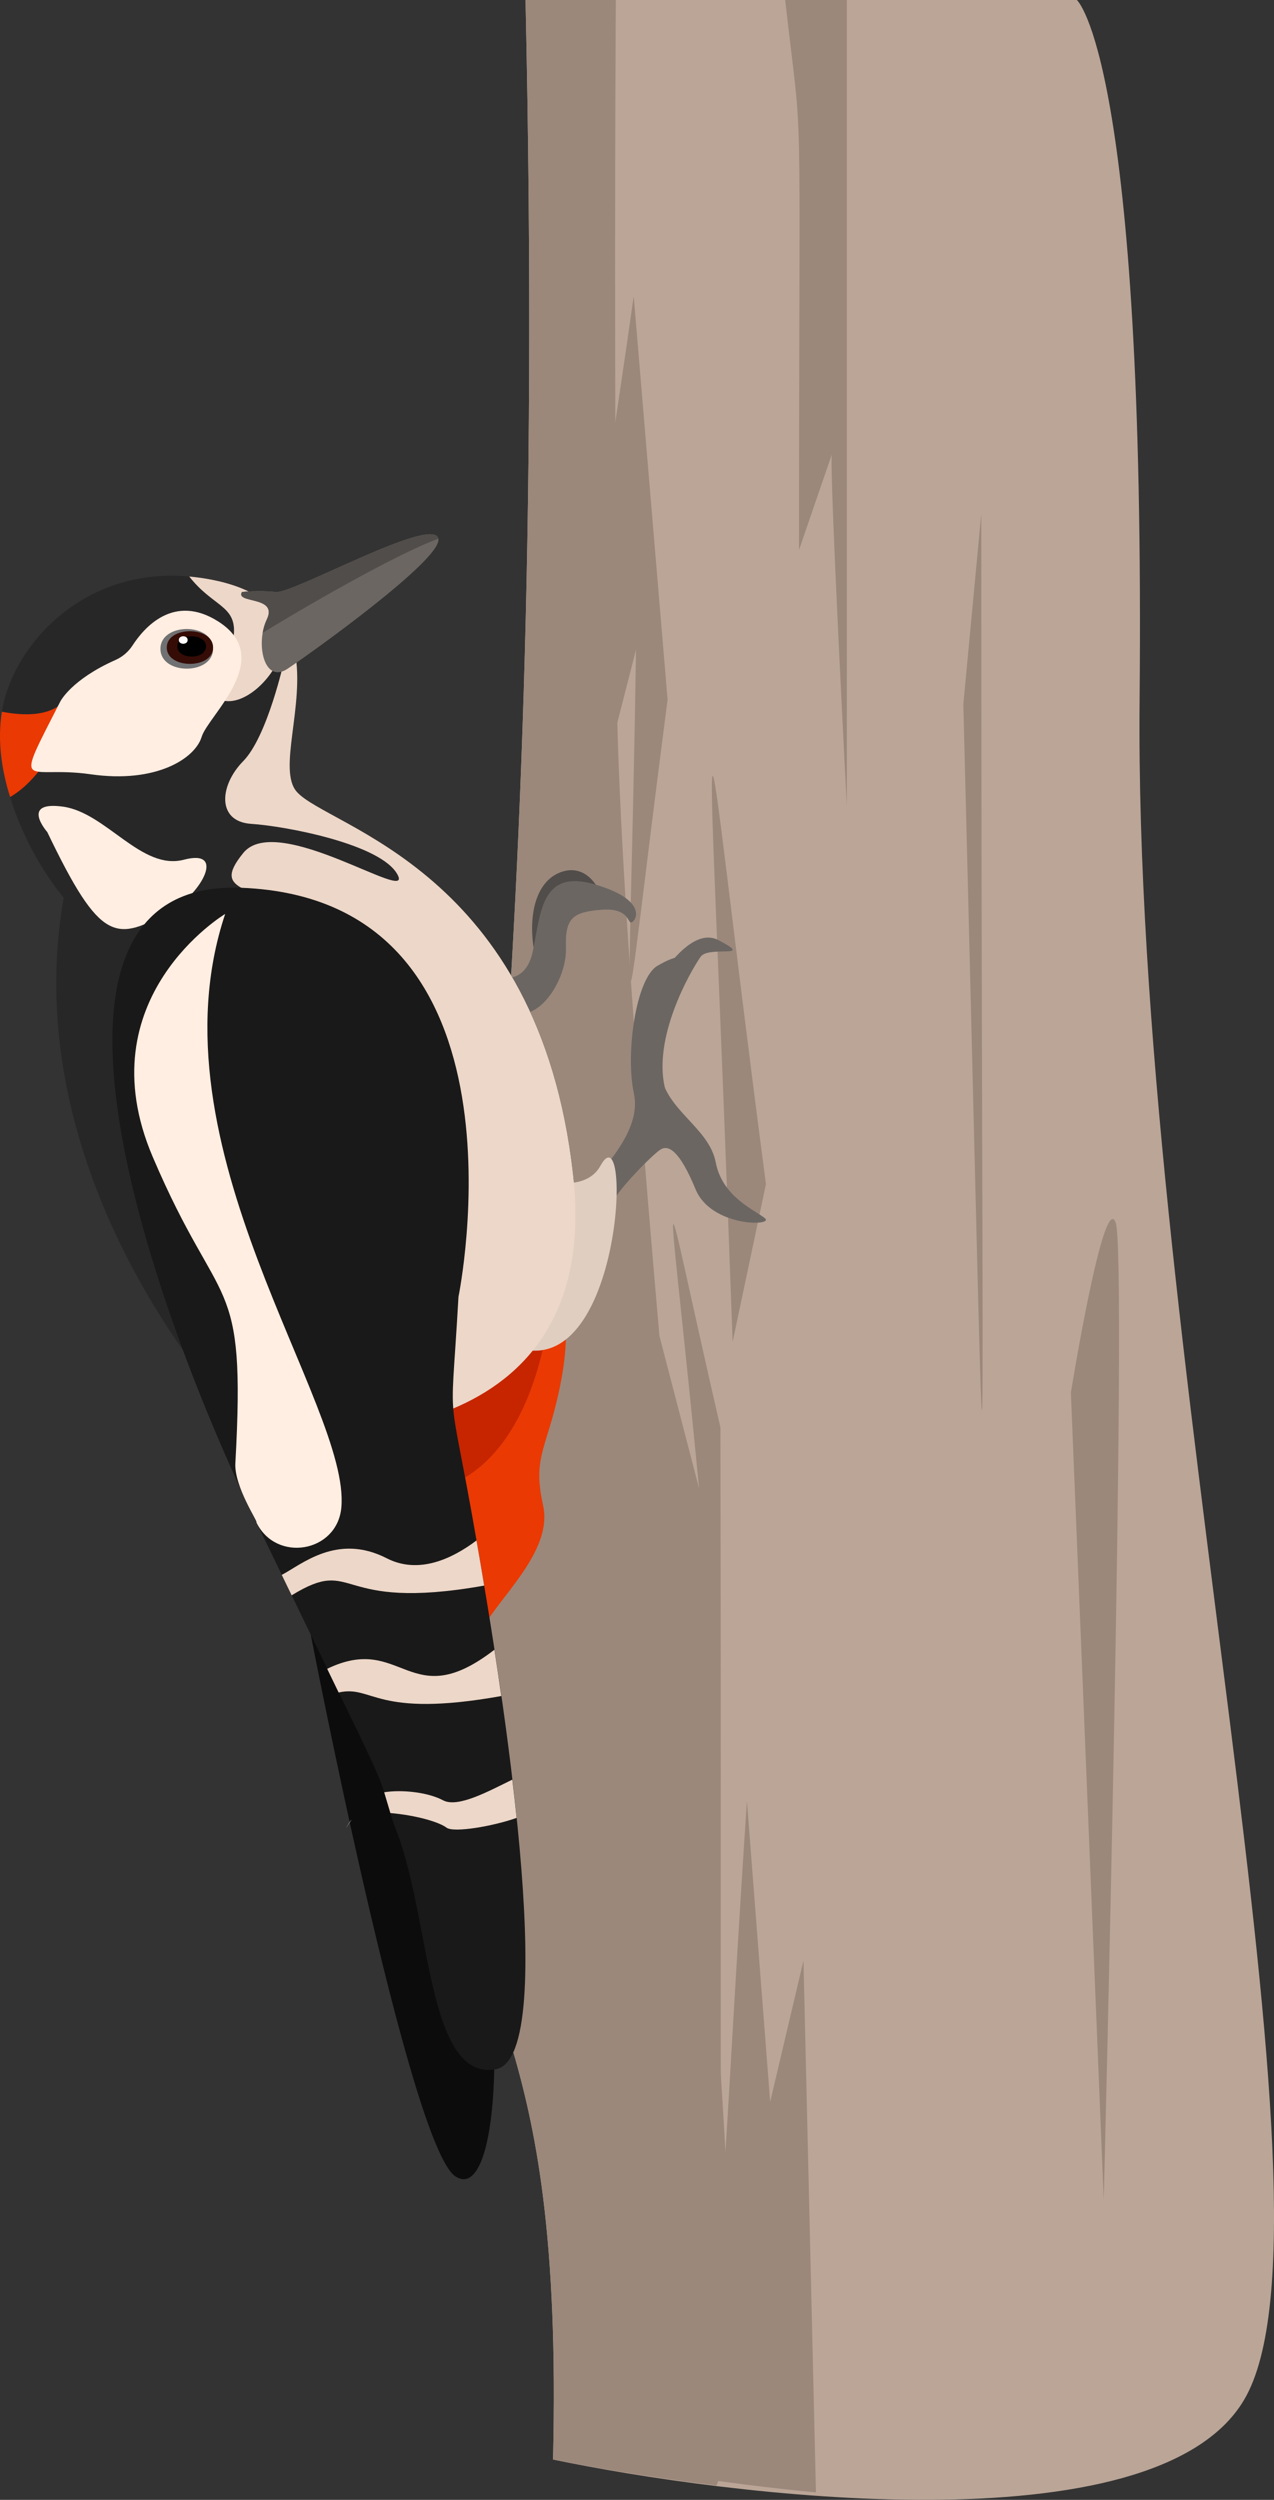 <?xml version="1.0" encoding="UTF-8"?><svg id="_Ñëîé_1" xmlns="http://www.w3.org/2000/svg" viewBox="0 0 929.72 1823.63"><rect x="0" y="0" width="929.72" height="1823.63" fill="#333333" stroke="none"/><defs><style>.cls-1{fill:#fff;}.cls-2{fill:#ea3903;}.cls-3{fill:#0c0c0c;}.cls-4{fill:#c62500;}.cls-5{fill:#350c06;}.cls-6{fill:#272728;}.cls-7{fill:#ffeee1;}.cls-8{fill:#514d4a;}.cls-9{fill:#6b6662;}.cls-10{fill:#e0cec1;}.cls-11{fill:#707172;}.cls-12{fill:#edd7c8;}.cls-13{fill:#191919;}.cls-14{fill:#baa597;}.cls-15{fill:#9b887b;}</style></defs><path class="cls-14" d="m907.94,1750.61c-65.29,110.61-380.78,69.56-504.36,43.6,7.96-327.01-66.82-318.29-71.22-495.77-5.31-213.97,68.73-511.53,51.14-1298.44h402.36s50.14,43.6,45.78,511.51,154.79,1106.11,76.3,1239.09Z"/><path class="cls-15" d="m522.81,1813.17c-47.57-5.8-95.43-13.97-119.23-18.97,7.96-327.01-66.82-318.29-71.22-495.77-5.31-213.97,68.73-511.53,51.14-1298.44h65.9c-.48,80.14-1.05,246.83.41,487.9,2.09,342.58,119.95,1225.77,72.99,1325.27Z"/><path class="cls-15" d="m491.62,1741.58c1.13-43.84-14.43-782.53-14.43-782.53l33.01,126.89c-24.14-249.62-31.59-249,15.52-44.69,1.47,723.28-4.97,638.9,19.36,272.59l16.96,219.5,24.29-103.02,9.11,387.87c-49.18-4.6-93.11-11.22-123.17-16.33l19.36-60.28Z"/><path class="cls-15" d="m617.99,0v587.9s-12.99-248.49-10.92-256.46c-2.11,5.97-23.96,69.7-23.96,69.7,0-363.08,3.37-281.99-10.12-401.14h45Z"/><path class="cls-15" d="m703.01,513.83c19.39,762.11,13.08,647.36,13.08-138.86l-13.08,138.86Z"/><path class="cls-15" d="m781.49,1015.92l23.98,588.62s17.44-688.26,8.72-712.57c-8.72-24.3-32.7,123.94-32.7,123.94Z"/><path class="cls-15" d="m437.75,576.93l26.41-103.08c-4.78,310.66-14.19,322.39,23.02,36.56l-24.72-294.17c-29.55,208.06-24.6,124.82-24.72,360.69Z"/><path class="cls-15" d="m534.66,978.83l24.29-114.99c-52.4-399.12-43.87-431.75-24.29,114.99Z"/><g><path class="cls-6" d="m176.21,1037.55c-11.99-10.9-165.69-178.77-129.71-382.6-28.7-35.16-52.3-90.67-45.13-135.75,7.62-48.05,59.32-105.76,136.76-98.63,128.91,11.62,54.78,129.97,78.42,156.99,22.89,26.16,176.59,56.68,201.66,279.05,24.84,220.35-228.38,193.34-241.99,180.95Z"/><path class="cls-12" d="m204.42,479.01c-8.36,19.88-27.54,35.38-41.67,32.05-24.7-5.82,6.91-26.88,8-49.42.98-20.08-15.65-19.36-32.64-41.07,13.46,1.21,28.85,4.26,41.55,10.05,31.83,14.58,25.51,21.15,24.75,48.4Z"/><path class="cls-2" d="m7.36,581.41c-6.08-19.38-9.4-40.85-6-62.22,12.19,2.38,29.39,3.73,40.77-3.77,18.23-12.03-2.31,47.59-34.77,65.99Z"/><path class="cls-8" d="m437.82,652.22c.55-1.64-8.67-22.35-27.5-16.35-18.83,6-24.68,30.39-20.94,55.26,3.74,24.86,6.96-19.83,6.96-19.83l41.47-19.08Z"/><path class="cls-7" d="m84.28,481.45c5.08-2.26,9.41-5.92,12.43-10.59,8.51-13.13,30.12-38.01,62.42-17.58,42.51,26.89-7.27,68.67-11.99,84.3-4.72,15.62-33.06,34.15-81.03,27.25s-57.05,15.4-22.16-52.98c0,0,7.78-15.93,40.33-30.4Z"/><path class="cls-9" d="m358.02,711.63s24.75,10.9,30.74-17.44c6-28.34,6-60.5,45.24-49.05,39.24,11.45,30.25,26.89,26.71,27.8-2.64.68-1.64-10.9-21.8-9.27-20.17,1.64-26.68,5.45-25.88,27.25s-16.64,50.14-34.08,48.51c-17.44-1.64-20.93-27.8-20.93-27.8Z"/><path class="cls-9" d="m437.84,859.33c-2.01-5.41,31.04-32.7,24.77-61.59-6.27-28.89,1.37-83.93,17.17-93.2,15.81-9.27,19.62-5.89,19.62-5.89,0,0-20.71,55.49-17.44,83.28,3.27,27.8,35.43,40.33,40.33,65.95,4.91,25.62,28.88,34.88,35.97,40.88,6.77,5.73-39.24,6.54-50.69-21.26-11.45-27.8-19.62-32.7-25.62-28.89-6,3.82-32.16,30.52-34.88,38.7s-9.24-17.99-9.24-17.99Z"/><path class="cls-2" d="m404.75,930.36s14.53,23.25,5.09,74.85c-9.45,51.6-21.9,55.23-13.5,93.02,8.41,37.79-43.91,76.3-47.55,98.83-3.63,22.53-12.35,94.47-24.71,17.44-12.35-77.03-21.07-213.65-21.07-213.65l101.74-70.49Z"/><path class="cls-4" d="m319.92,1085.51s59.15-6.8,79.02-114.79c19.87-107.99-30.61-14.92-30.61-14.92l-76.19,72.03,27.78,57.69Z"/><path class="cls-3" d="m226.85,1192.75s72.07,373.11,105.5,394.91c33.43,21.8,42.15-135.17,0-289.22s-105.5-105.68-105.5-105.68Z"/><path class="cls-9" d="m464.25,743.13s32.79-71.47,60.04-57.3c27.25,14.17-7.18,3.63-13.08,12.22-8.26,12.02-34.61,58.79-26.03,95.41,8.59,36.62-20.94-50.33-20.94-50.33Z"/><path class="cls-10" d="m407.66,862.78s21.8,3.63,30.52-12.35c24.71-45.31,15.55,180.64-74.12,126.44-66.13-39.97,43.6-114.09,43.6-114.09Z"/><path class="cls-7" d="m34.5,606.98s-20.17-22.89,11.45-18.53c31.61,4.36,57.23,46.87,88.29,38.7s12.36,24.79-9.27,37.06c-40.33,22.89-51.23,24.53-90.47-57.23Z"/><path class="cls-12" d="m329.95,1027.83c-.33-206.02-70.98-328.12-106.87-355.44-36.52-27.8-70.31-19.62-45.56-50.14,24.74-30.52,124.59,38.15,112.6,15.81-11.99-22.35-81.75-35.43-106.82-37.06-25.07-1.64-23.44-27.8-5.78-45.78,17.66-17.99,29.76-73.03,29.76-73.03l8.02-6.23c7.19,38.58-12.79,85.57,1.24,101.61,22.89,26.16,176.59,56.68,201.66,279.05,11.25,99.8-33.92,148.66-88.25,171.22Z"/><path class="cls-13" d="m361.65,1509.54c-50.25,8.61-47.22-109.68-72.36-173.86-1.61-4.12-3.05-8.52-4.4-13.06-10.85-35.5,3.84-1.89-97.78-212.03C111.18,954.48.06,640.84,176.02,647.62c218.2,8.42,158.56,298.37,158.56,298.37-6.49,114.96-8.67,44.79,18.77,210.7,8.34,50.1,57.95,344.35,8.31,352.85Z"/><path class="cls-11" d="m155.5,473.32c0,19.29-38.42,19.29-38.42,0s38.42-19.29,38.42,0Z"/><path class="cls-5" d="m155.5,472.38c0,15.88-33.79,15.88-33.79,0s33.79-15.88,33.79,0Z"/><path d="m150.34,471.57c0,9.84-20.94,9.84-20.94,0s20.94-9.84,20.94,0Z"/><path class="cls-1" d="m136.94,466.89c0,3.65-6.44,3.65-6.44,0s6.44-3.65,6.44,0Z"/><path class="cls-9" d="m209.95,487.8c-17.38,11.65-23.6-18.57-15.22-35.97,8.35-17.44-23.26-11.25-18.16-19.97,0,0,12.34-1.46,24.7,0,12.5,1.45,115.07-56.25,118.64-38.89,3.31,14.74-93.37,83.78-109.96,94.83Z"/><path class="cls-8" d="m194.74,451.83c8.35-17.44-23.26-11.25-18.16-19.97,0,0,12.34-1.46,24.7,0,12.5,1.45,115.07-56.25,118.64-38.89-32.44,11.86-101.55,52.3-128.21,68.67.59-3.47,1.59-6.82,3.03-9.81Z"/><path class="cls-7" d="m249.08,1099.96c-3.16,32.67-47.68,40.16-61.97,10.62,1.52,0-16.31-26.13-15.35-43.14,7.84-141.65-10.67-107.08-60.32-223.53-49.42-115.87,52.89-177.2,52.89-177.2-56.86,170.24,91.98,358.39,84.75,433.25Z"/><path class="cls-12" d="m353.35,1156.69c-110.79,19.64-92.54-22.29-140.51,7.09l-7.22-14.91c14.54-7.59,40.48-30.61,76.59-12.12,23.15,11.86,47.46.61,65.53-12.99,1.83,10.44,3.71,21.47,5.6,32.94Z"/><path class="cls-12" d="m365.84,1237.25c-92.35,16.53-93.45-8.27-118.71-2.57l-8.37-17.29c55.05-26.6,59.88,34.08,122.06-13.93,1.7,11.1,3.38,22.39,5.01,33.79Z"/><path class="cls-12" d="m255.16,1329.16c.39-.63.87-1.2,1.42-1.72-3.79,5.69-5.91,8.79-1.42,1.72Z"/><path class="cls-12" d="m377,1326.15c-16.92,6.02-45.98,11.08-51.19,7.09-5.08-3.88-21.28-8.9-40.92-10.63-1.53-4.99-2.99-10.12-4.53-15.15,12.16-2.01,31.4-.28,43,5.86,10.75,5.69,33-6.54,50.5-15.09,1.13,9.4,2.18,18.7,3.14,27.91Z"/></g></svg>